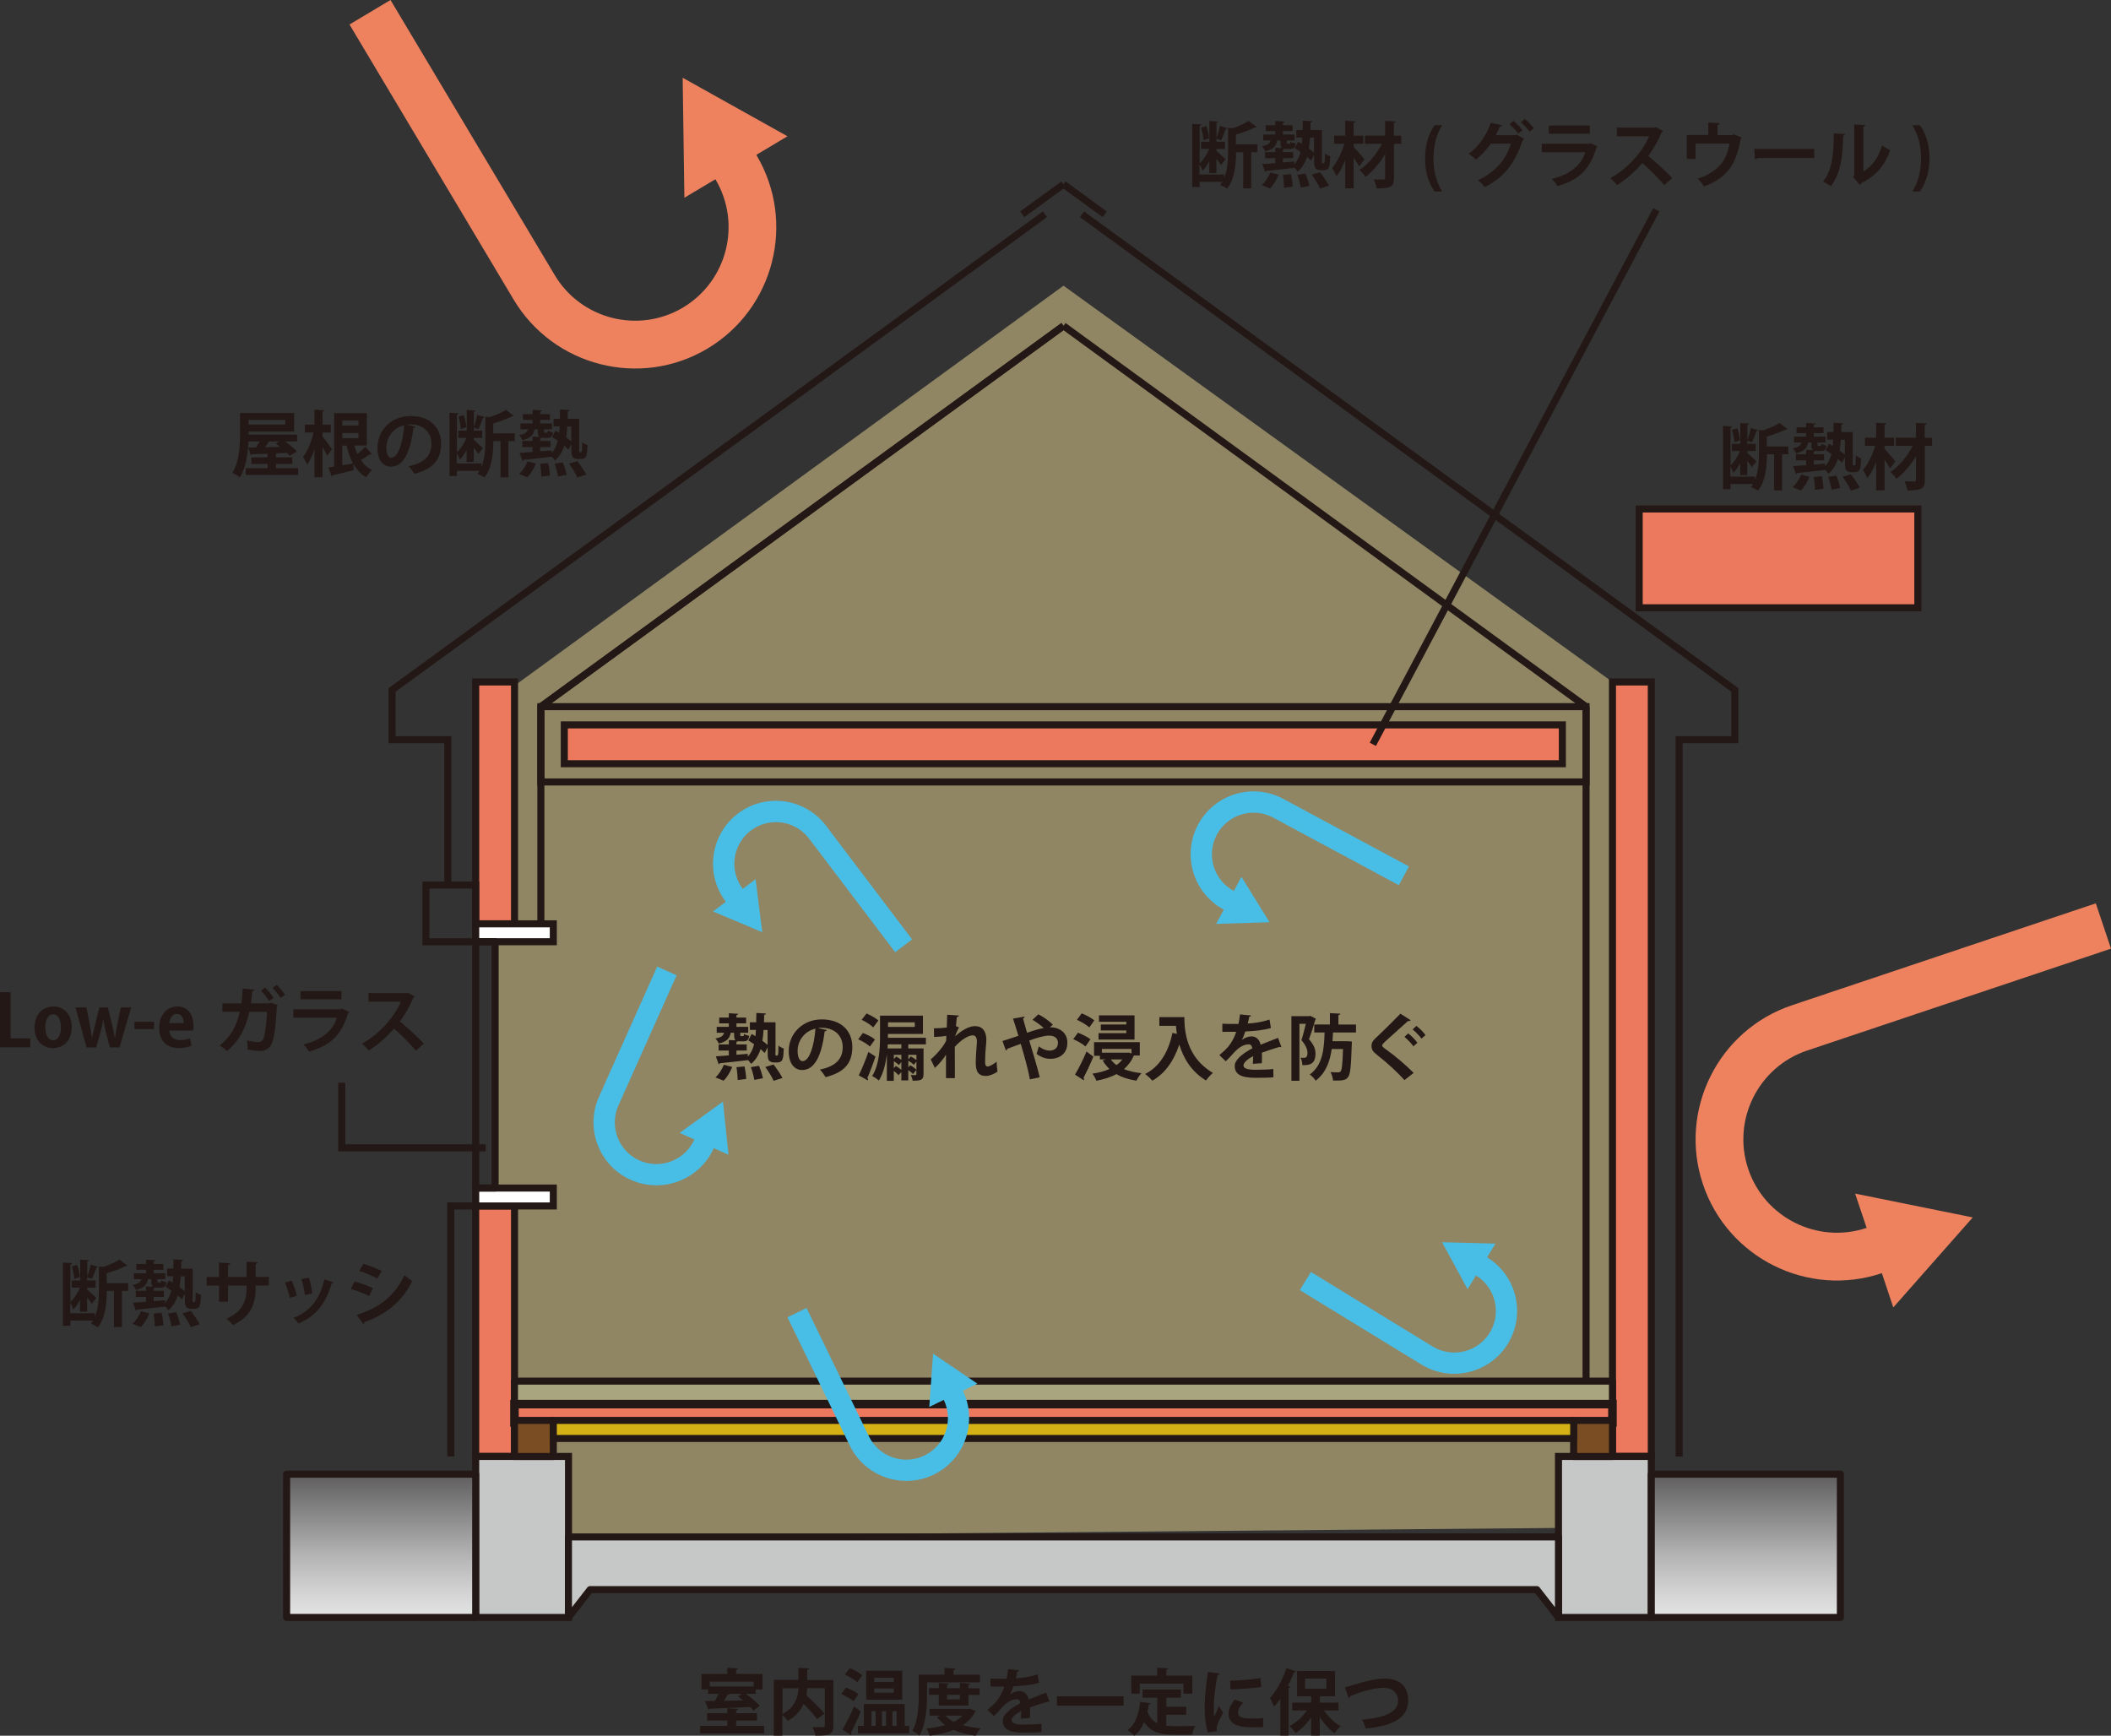 <?xml version="1.0" encoding="UTF-8"?><svg id="_レイヤー_1" xmlns="http://www.w3.org/2000/svg" xmlns:xlink="http://www.w3.org/1999/xlink" viewBox="0 0 320.67 263.68"><rect x="0" y="0" width="320.67" height="263.68" fill="#333333" stroke="none"/><defs><style>.cls-1,.cls-2,.cls-3,.cls-4,.cls-5,.cls-6,.cls-7,.cls-8,.cls-9,.cls-10,.cls-11,.cls-12{stroke:#231815;}.cls-1,.cls-2,.cls-4,.cls-5,.cls-6,.cls-7,.cls-8,.cls-9,.cls-10,.cls-11,.cls-12{stroke-width:1.07px;}.cls-1,.cls-4,.cls-6,.cls-8,.cls-9,.cls-10,.cls-11{stroke-linejoin:round;}.cls-1,.cls-5{fill:none;}.cls-2,.cls-3{fill:#ec785e;}.cls-2,.cls-3,.cls-5,.cls-7,.cls-12{stroke-miterlimit:10;}.cls-3{stroke-width:1.3px;}.cls-13{fill:#48bee6;}.cls-4{fill:#d6b115;}.cls-14{fill:#f8e49c;opacity:.47;}.cls-6{fill:url(#linear-gradient);}.cls-15{fill:#231815;}.cls-7,.cls-9{fill:#c6c7c7;}.cls-8{fill:url(#linear-gradient-2);}.cls-10{fill:#7b4d22;}.cls-11{fill:#a9a57f;}.cls-12{fill:#fff;}.cls-16{fill:#ee825f;}</style><linearGradient id="linear-gradient" x1="57.9" y1="245.71" x2="57.9" y2="223.94" gradientUnits="userSpaceOnUse"><stop offset="0" stop-color="#e3e4e4"/><stop offset=".15" stop-color="#d6d6d6"/><stop offset=".43" stop-color="#b4b4b4"/><stop offset=".8" stop-color="#7d7c7c"/><stop offset="1" stop-color="#5e5c5c"/></linearGradient><linearGradient id="linear-gradient-2" x1="265.2" x2="265.2" xlink:href="#linear-gradient"/></defs><path class="cls-16" d="M285.86,193.4l1.74,5.21,12.07-13.67-17.87-3.62,1.75,5.21c-7.43,2.49-15.5-1.53-17.99-8.95-2.49-7.43,1.53-15.5,8.95-17.99l46.16-15.48-2.31-6.88-46.15,15.48c-11.22,3.76-17.29,15.96-13.53,27.18,3.76,11.22,15.95,17.29,27.18,13.52Z"/><path class="cls-16" d="M114.9,23.52l4.72-2.82-15.92-8.89.26,18.23,4.71-2.81c4.02,6.73,1.81,15.47-4.92,19.49-6.73,4.01-15.47,1.8-19.48-4.92L59.32,0l-6.23,3.72,24.94,41.8c6.07,10.16,19.27,13.5,29.43,7.44,10.17-6.07,13.5-19.27,7.43-29.43Z"/><polygon class="cls-14" points="79.31 233.48 244.94 232.04 244.94 103.6 161.55 43.4 78.15 104.17 78.15 140.34 75.21 140.34 75.21 183.2 76.49 183.2 76.49 211.85 79.31 233.48"/><rect class="cls-2" x="72.26" y="103.6" width="5.9" height="36.74"/><rect class="cls-2" x="72.26" y="183.2" width="5.9" height="38.06"/><rect class="cls-2" x="244.94" y="103.6" width="5.9" height="117.65"/><rect class="cls-5" x="82.16" y="107.35" width="158.77" height="11.44"/><rect class="cls-2" x="85.72" y="110.12" width="151.61" height="5.9"/><rect class="cls-5" x="64.7" y="134.45" width="7.56" height="8.62"/><rect class="cls-12" x="72.26" y="140.34" width="11.79" height="2.72"/><rect class="cls-12" x="72.26" y="180.48" width="11.79" height="2.72"/><polyline class="cls-5" points="59.56 104.81 158.73 32.55 59.56 104.81 59.56 112.37 68.03 112.37 68.03 134.45"/><polyline class="cls-5" points="263.53 104.81 164.36 32.55 263.53 104.81 263.53 112.37 255.07 112.37 255.07 221.25"/><line class="cls-5" x1="82.16" y1="107.35" x2="161.55" y2="49.5"/><polyline class="cls-5" points="161.55 49.5 82.16 107.35 82.16 140.34"/><line class="cls-5" x1="240.93" y1="107.35" x2="161.55" y2="49.5"/><line class="cls-5" x1="240.93" y1="107.35" x2="240.93" y2="211.85"/><rect class="cls-7" x="236.74" y="221.25" width="14.1" height="24.46"/><rect class="cls-7" x="72.26" y="221.25" width="14.1" height="24.46"/><polygon class="cls-9" points="172.64 233.48 163.3 233.48 159.79 233.48 156.09 233.48 86.35 233.48 86.35 245.71 89.64 241.48 156.09 241.48 159.79 241.48 163.3 241.48 172.64 241.48 233.45 241.48 236.74 245.71 236.74 233.48 172.64 233.48"/><polyline class="cls-5" points="72.26 183.2 68.48 183.2 68.48 221.25"/><rect class="cls-6" x="43.54" y="223.94" width="28.72" height="21.77"/><rect class="cls-8" x="250.84" y="223.94" width="28.72" height="21.77"/><rect class="cls-11" x="78.15" y="209.81" width="166.79" height="3.93"/><rect class="cls-3" x="78.15" y="213.3" width="166.79" height="2.78"/><rect class="cls-10" x="78.15" y="215.78" width="5.9" height="5.48"/><rect class="cls-10" x="239.04" y="215.78" width="5.9" height="5.48"/><rect class="cls-4" x="84.05" y="215.78" width="155" height="2.74"/><rect class="cls-1" x="72.26" y="143.06" width="2.95" height="37.42"/><line class="cls-1" x1="161.55" y1="27.99" x2="155.29" y2="32.55"/><line class="cls-1" x1="161.55" y1="27.99" x2="167.81" y2="32.55"/><path class="cls-15" d="M111.82,262.18h4.25v1.15h-9.72v-1.15h4.13v-.81h-3.07v-1.12h3.07v-.75l1.64.1c-.01.11-.09.18-.29.21v.45h3.16v1.12h-3.16v.81ZM107.56,257.31v-.66h-1.01v-2.36h3.92v-.93l1.64.09c-.01.11-.09.17-.29.21v.63h4.01v2.36h-1.05v.66h-1.48c.77.56,1.64,1.27,2.09,1.82l-.94.72c-.12-.16-.29-.35-.49-.54-2.25.12-4.6.21-6.16.26-.02.1-.1.15-.18.16l-.52-1.32c.44,0,.94-.01,1.49-.01.2-.35.4-.73.56-1.09h-1.58ZM114.48,255.46h-6.66v.74h6.66v-.74ZM110.76,257.31l.07.02c-.05.08-.14.11-.29.11-.15.28-.35.61-.57.94l2.91-.07c-.26-.21-.52-.41-.76-.59l.57-.41h-1.92Z"/><path class="cls-15" d="M126.59,255.19v6.96c0,1.34-.54,1.51-2.73,1.51-.05-.37-.24-.96-.43-1.3.38.02.81.02,1.12.02.66,0,.74,0,.74-.25v-5.67h-2.67c-.02.35-.06.72-.13,1.08.95.87,2.15,2,2.74,2.78l-1.1.84c-.43-.61-1.25-1.51-2.06-2.31-.42.95-1.16,1.85-2.4,2.58-.17-.25-.52-.64-.82-.89v3.12h-1.31v-8.47h3.74v-1.83l1.63.09c-.01.11-.09.18-.29.22v1.53h3.95ZM118.87,256.47v3.9c1.96-1.05,2.35-2.59,2.42-3.9h-2.42Z"/><path class="cls-15" d="M128.49,256.36c.65.23,1.48.65,1.91,1l-.75,1.09c-.39-.36-1.21-.83-1.86-1.11l.71-.98ZM127.97,262.74c.51-.85,1.22-2.23,1.77-3.52l1.02.78c-.47,1.15-1.05,2.36-1.5,3.21.05.08.09.15.09.22,0,.05-.02.11-.05.16l-1.33-.86ZM130.22,255.54c-.39-.37-1.22-.86-1.87-1.15l.73-.98c.64.26,1.49.7,1.91,1.07l-.76,1.07ZM137.42,262.18h.69v1.13h-7.79v-1.13h.9v-3.32h6.2v3.32ZM137.05,253.81v4.4h-5.48v-4.4h5.48ZM132.39,259.96v2.22h.62v-2.22h-.62ZM135.77,255.51v-.63h-2.96v.63h2.96ZM135.77,257.14v-.64h-2.96v.64h2.96ZM134.59,259.96h-.62v2.22h.62v-2.22ZM136.19,259.96h-.62v2.22h.62v-2.22Z"/><path class="cls-15" d="M140.82,255.56v1.92c0,1.77-.16,4.48-1.17,6.17-.22-.22-.77-.59-1.07-.72.91-1.56.98-3.84.98-5.45v-3.08h3.92v-1.02l1.66.09c-.01.11-.09.18-.29.22v.72h4.01v1.16h-8.04ZM147.36,259.57l.86.38c-.03.08-.08.11-.13.15-.44.82-1.06,1.47-1.82,1.98.8.23,1.72.38,2.71.47-.27.27-.61.78-.77,1.12-1.26-.15-2.38-.44-3.35-.87-1.07.44-2.31.71-3.63.87-.1-.33-.34-.82-.54-1.1,1.02-.09,2-.25,2.89-.51-.49-.35-.9-.75-1.26-1.22l.61-.22h-1.73v-1.02h5.96l.22-.03ZM147.1,259.1h-4.49v-1.64h-1.48v-1.01h1.48v-.79l1.53.09c-.01.11-.09.17-.28.21v.5h1.96v-.79l1.57.09c0,.11-.09.17-.28.21v.5h1.7v1.01h-1.7v1.64ZM143.59,260.62c.34.36.77.68,1.3.94.52-.26.97-.57,1.33-.94h-2.63ZM145.81,257.46h-1.96v.69h1.96v-.69Z"/><path class="cls-15" d="M159.39,258.53s-.05.02-.09.02c-.05,0-.11-.02-.15-.05-.82.24-1.89.59-2.7.89.02.22.02.47.02.73s0,.54-.02.86l-1.37.1c.03-.4.05-.85.05-1.16-.85.42-1.47.98-1.47,1.39,0,.48.6.67,1.83.67.96,0,2.02-.03,2.7-.12l.02,1.26c-.57.07-1.5.08-2.73.08-2.1,0-3.15-.47-3.15-1.82,0-.87,1.13-1.86,2.67-2.65-.03-.31-.2-.61-.52-.61-.72,0-1.48.37-2.38,1.38-.26.31-.66.73-1.13,1.19l-.97-.94c.46-.39.99-.86,1.33-1.26.48-.56,1.01-1.51,1.22-2.28h-.41c-.24.01-1.42.02-1.69.01v-1.23c.61.03,1.39.03,1.87.03h.58c.1-.46.16-.89.23-1.45l1.67.16c-.02.11-.12.19-.27.21-.05.35-.14.68-.23,1.01.86-.02,2.15-.21,3.31-.6l.22,1.28c-1.04.34-2.55.47-3.89.53-.2.58-.38,1.04-.53,1.27h.01c.39-.31.96-.53,1.49-.53.63,0,1.19.45,1.35,1.27.84-.36,1.86-.73,2.65-1.05l.5,1.37Z"/><path class="cls-15" d="M160.55,257.69h10.13v1.43h-10.13v-1.43Z"/><path class="cls-15" d="M177.16,260.52v1.64c.39.04.82.06,1.25.06.59,0,2.41,0,3.15-.03-.2.32-.4.94-.47,1.33h-2.74c-2.05,0-3.55-.34-4.55-1.92-.36.85-.85,1.57-1.5,2.08-.22-.24-.71-.66-1-.86,1.14-.82,1.7-2.41,1.89-4.29l1.58.23c-.03.1-.12.16-.27.17-.05.38-.12.74-.2,1.1.33.89.85,1.43,1.5,1.74v-3.87h-2.24v-1.24h5.83v1.24h-2.22v1.37h3.02v1.23h-3.02ZM173.13,255.77v1.51h-1.28v-2.74h3.93v-1.2l1.7.1c-.01.11-.1.17-.31.21v.89h3.95v2.74h-1.35v-1.51h-6.64Z"/><path class="cls-15" d="M185.3,254.23c-.02.12-.12.2-.34.21-.41,1.93-.58,3.88-.58,4.79,0,.62,0,1.17.08,1.54.13-.32.56-1.24.7-1.59l.64,1c-.36.76-.74,1.36-.9,1.89-.05.18-.09.36-.09.52,0,.13.02.26.05.38l-1.37.21c-.35-1.05-.5-2.44-.5-3.89s.23-3.51.51-5.3l1.8.25ZM191.84,262.37c-.4.02-.84.03-1.25.03-.7,0-1.36-.03-1.85-.1-1.51-.21-2.12-1.01-2.12-1.94,0-.79.36-1.46.94-2.17l1.31.45c-.49.48-.81.98-.81,1.53,0,.82.98.9,2.28.9.52,0,1.09-.02,1.56-.08l-.04,1.37ZM186.86,255.32c1.24-.03,3.29-.18,4.61-.4l.12,1.35c-1.31.21-3.41.35-4.68.37l-.04-1.32Z"/><path class="cls-15" d="M196.88,253.91c-.04.09-.14.14-.31.13-.27.7-.59,1.41-.94,2.08l.4.11c-.02.1-.1.17-.28.18v7.24h-1.26v-5.6c-.31.45-.62.86-.95,1.22-.12-.33-.44-1-.62-1.32.96-1.01,1.93-2.81,2.5-4.55l1.45.5ZM203.3,259.84h-2.18c.64.96,1.59,1.86,2.52,2.4-.3.25-.72.72-.93,1.05-.81-.58-1.6-1.47-2.24-2.45v2.81h-1.31v-2.74c-.67.97-1.5,1.81-2.37,2.36-.2-.33-.61-.79-.9-1.05.99-.51,1.96-1.41,2.65-2.38h-2.25v-1.19h2.89v-.97h-2.15v-3.83h5.77v3.83h-2.31v.97h2.83v1.19ZM198.25,255v1.54h3.23v-1.54h-3.23Z"/><path class="cls-15" d="M204.3,256.3c.33-.06.66-.15,1.25-.33,1.85-.57,3.53-.98,4.79-.98,1.89,0,3.57.88,3.57,3.3,0,2.77-2.47,3.92-6.45,4.28-.08-.28-.33-.98-.57-1.33,3.51-.29,5.48-1.18,5.48-2.86,0-1.38-1.02-1.98-2.18-1.98-1.08,0-2.64.35-4.31.95-.25.1-.53.22-.79.33,0,.15-.11.26-.22.31l-.58-1.68Z"/><path class="cls-15" d="M117.78,159.88c0,.44,0,.48.12.48.19,0,.21,0,.25-.05.1-.19.1-.9.1-1.47.2.18.53.35.81.44-.07,1.49-.09,2.12-1.01,2.12h-.49c-.25,0-.52-.08-.71-.25-.17-.21-.24-.44-.24-1.24v-.81l-.45.87c-.16-.17-.38-.38-.63-.59-.28.89-.73,1.64-1.43,2.24-.11-.18-.31-.42-.5-.61v.04c-1.57.2-3.2.36-4.26.47-.02.09-.1.15-.17.16l-.43-1.21c.54-.03,1.22-.09,1.97-.14v-.74h-1.55v-.93h1.55v-.67l1.03.05c-.23-.18-.23-.51-.23-1.15h-.51c-.13.74-.47,1.33-1.82,1.64-.09-.24-.33-.6-.52-.77.89-.16,1.21-.41,1.33-.87h-1.12v-.9h1.84v-.53h-1.46v-.88h1.46v-.66l1.43.09c-.01.1-.1.15-.27.18v.39h1.47v.88h-1.47v.53h1.78v.9h-1.21c0,.46,0,.51.14.51h.26c.12,0,.15-.04.18-.34.16.13.53.25.78.3-.09.64-.34.83-.83.83h-.55c-.12,0-.23-.01-.33-.02-.04.04-.12.07-.22.09v.4h1.56v.93h-1.56v.64l1.72-.14v.42c.48-.51.77-1.14.96-1.88-.31-.22-.61-.41-.88-.59l.52-.97c.17.1.37.22.57.34.03-.3.05-.62.07-.96h-.92v-1.15h.96c0-.45.02-.92.02-1.42l1.45.08c-.01.12-.1.18-.27.21,0,.39,0,.76-.02,1.13h1.75v4.57ZM111.23,162.08c-.29.75-.78,1.57-1.31,2.09-.38-.16-.79-.32-1.24-.5.49-.43.99-1.19,1.28-1.92l1.26.33ZM112.05,164.07c0-.49-.07-1.32-.18-1.95l1.22-.12c.14.62.25,1.43.26,1.91l-1.31.16ZM114.58,164.06c-.07-.5-.28-1.33-.52-1.95l1.23-.2c.26.6.51,1.39.6,1.89l-1.31.25ZM116.61,156.46h-.62c-.04.59-.09,1.13-.18,1.65.31.22.59.44.79.63v-2.29ZM117.51,164.18c-.23-.54-.78-1.45-1.26-2.09l1.26-.38c.47.62,1.07,1.47,1.35,2.05l-1.35.43Z"/><path class="cls-15" d="M125.6,156.48c-.04.1-.17.19-.33.19-.45,3.72-1.54,5.88-3.41,5.88-1.19,0-2.05-1-2.05-2.85,0-2.79,2.22-4.84,5-4.84,3.08,0,4.66,1.83,4.66,4.19,0,2.56-1.32,3.89-4.06,4.58-.21-.33-.51-.79-.87-1.15,2.48-.49,3.47-1.68,3.47-3.41s-1.22-2.94-3.22-2.94c-.2,0-.37.02-.56.04l1.36.31ZM123.87,156.26c-1.66.39-2.71,1.82-2.71,3.38,0,.92.27,1.56.75,1.56,1.07,0,1.77-2.39,1.96-4.93Z"/><path class="cls-15" d="M131.08,156.92c.63.23,1.43.65,1.83,1l-.77,1.06c-.36-.35-1.15-.83-1.78-1.1l.72-.96ZM130.45,163.37c.42-.87,1.02-2.28,1.46-3.57l1.08.7c-.39,1.18-.85,2.39-1.23,3.25.08.08.1.16.1.24,0,.05,0,.1-.03.14l-1.37-.76ZM131.62,153.95c.61.27,1.42.71,1.81,1.07l-.78,1.05c-.36-.36-1.13-.86-1.76-1.15l.74-.96ZM140.66,158.65h-2.69v.62h2.32v3.92c0,.91-.48.98-1.66.98-.03-.26-.15-.62-.28-.86.31.01.62.01.71.01.11-.01.14-.03.14-.14v-.64l-.52.63c-.14-.18-.42-.41-.71-.61v1.56h-1.05v-1.27l-.43.48c-.15-.18-.44-.45-.72-.65v1.51h-1.05v-3.96h-.01c-.18,1.39-.52,2.83-1.21,3.92-.22-.22-.74-.56-1.02-.69,1.11-1.74,1.2-4.27,1.2-6.05v-3.12h6.52v2.78h-5.32v.58h5.77v1.02ZM136.92,159.27v-.62h-2.06l-.03.62h2.09ZM138.96,155.31h-4.06v.69h4.06v-.69ZM135.78,160.9l.35-.41c.26.14.58.34.79.52v-.77h-1.14v.66ZM135.78,162.27l.31-.34c.28.16.61.39.83.6v-1.2l-.38.48c-.15-.18-.47-.41-.76-.61v1.07ZM139.21,160.24h-1.23v.7l.37-.46c.29.15.64.37.86.56v-.79ZM137.97,162.16l.31-.34c.33.2.73.48.93.69v-1.26l-.39.52c-.19-.2-.52-.45-.84-.64v1.03Z"/><path class="cls-15" d="M141.87,156.21c.77,0,1.58-.07,1.95-.12,0-.17.06-1.89.06-1.94l1.78.12c-.02.11-.11.2-.31.23-.05.46-.11.98-.14,1.38l.47.2c-.22.36-.46.94-.61,1.37,1.14-1.06,2.24-1.57,3.03-1.57,1.1,0,1.73.75,1.73,2.09,0,.13-.01.26-.02.39-.14,1.62-.17,2.03-.17,2.82,0,.56.05.83.4.83.28,0,.94-.37,1.35-.73,0,.36.09,1.24.13,1.52-.56.37-1.21.65-1.73.65-1.18,0-1.57-.65-1.57-2.04,0-.14.01-1.07.16-2.82.01-.12.02-.24.02-.34,0-.66-.24-.97-.64-.97-.64,0-1.71.63-2.72,1.74,0,2.12,0,4.19.01,4.76h-1.35v-3.57c-.33.58-1.01,1.41-1.69,2.02l-.63-1.3c.76-.62,1.9-1.87,2.35-2.84.01-.24.01-.48.02-.74-.46.09-1.18.16-1.86.18l-.02-1.34Z"/><path class="cls-15" d="M159.47,156.07c.08-.01.15-.01.22-.01.88,0,2.45.56,2.45,2.35,0,1.57-1.11,2.44-2.61,2.44-.57,0-1.33-.18-2.07-.76.11-.28.24-.78.34-1.14.59.47,1.2.65,1.65.65.74,0,1.26-.43,1.26-1.19,0-.46-.27-1.09-1.37-1.09-.77,0-1.85.34-2.99.75.58,1.94,1.24,4.11,1.59,5.58l-1.49.32c-.26-1.47-.89-3.7-1.39-5.4-.64.25-1.48.53-2.05.76-.01.1-.09.2-.21.25l-.52-1.44c.62-.2,1.61-.51,2.42-.79-.29-.97-.57-1.86-.82-2.61l1.76-.31c0,.14-.07.2-.24.28.15.54.36,1.33.61,2.18.98-.34,1.83-.6,2.54-.72-.51-.47-1.22-.98-1.71-1.25l.88-.83c.75.34,1.76,1.09,2.21,1.57l-.47.41Z"/><path class="cls-15" d="M163.73,156.88c.65.23,1.48.65,1.91,1l-.75,1.09c-.39-.36-1.21-.83-1.86-1.11l.71-.98ZM163.29,163.26c.51-.85,1.22-2.23,1.76-3.52l1.04.78c-.48,1.15-1.05,2.36-1.5,3.21.05.08.08.15.08.22s-.01.12-.04.16l-1.33-.86ZM165.46,156.07c-.39-.37-1.22-.86-1.87-1.15l.73-.98c.64.26,1.49.7,1.91,1.07l-.76,1.07ZM172.24,160.35l-.02.02c-.35.83-.86,1.49-1.49,2.04.75.31,1.66.51,2.67.62-.27.27-.61.79-.77,1.14-1.2-.19-2.2-.51-3.04-1-.89.48-1.92.79-3.04,1.01-.12-.31-.38-.8-.61-1.08.94-.13,1.83-.36,2.59-.71-.4-.37-.74-.81-1.04-1.3l.54-.16h-.95v-.54h-.89v-2.07h6.95v2.02h-.9ZM172.34,154.24v3.68h-5.47v-.97h4.22v-.41h-3.87v-.91h3.87v-.41h-4.15v-.97h5.39ZM171.88,159.34h-4.5v.58h3.91l.21-.03.38.16v-.71ZM168.74,160.94c.23.33.52.61.86.86.35-.25.65-.53.89-.86h-1.75Z"/><path class="cls-15" d="M176.1,154.51h3.81c0,2.08.29,6.1,4.34,8.48-.29.23-.83.81-1.05,1.15-2.29-1.38-3.46-3.48-4.06-5.47-.81,2.45-2.12,4.36-4.09,5.5-.23-.28-.76-.78-1.1-1.02,2.22-1.12,3.55-3.35,4.15-6.24l.68.15c-.07-.43-.12-.84-.15-1.22h-2.52v-1.33Z"/><path class="cls-15" d="M194.62,159.06s-.05.02-.09.02c-.05,0-.11-.02-.15-.05-.82.24-1.89.59-2.7.89.02.22.02.47.02.73s0,.54-.02.86l-1.37.1c.03-.4.05-.85.05-1.16-.85.42-1.47.98-1.47,1.39,0,.48.6.67,1.83.67.96,0,2.02-.03,2.7-.12l.02,1.26c-.57.07-1.5.08-2.73.08-2.1,0-3.15-.47-3.15-1.82,0-.87,1.13-1.86,2.67-2.65-.03-.31-.2-.61-.52-.61-.72,0-1.48.37-2.38,1.38-.26.31-.66.73-1.13,1.19l-.97-.94c.46-.39.99-.86,1.33-1.26.48-.56,1.01-1.51,1.22-2.28h-.41c-.24.01-1.42.02-1.69.01v-1.23c.61.03,1.39.03,1.87.03h.58c.1-.46.16-.89.23-1.45l1.67.16c-.02.11-.12.18-.27.21-.05.35-.14.68-.23,1.01.86-.02,2.15-.21,3.31-.6l.22,1.28c-1.05.34-2.55.47-3.89.53-.2.58-.38,1.05-.53,1.28h.01c.39-.31.96-.53,1.49-.53.63,0,1.19.45,1.35,1.27.84-.36,1.86-.73,2.65-1.05l.5,1.37Z"/><path class="cls-15" d="M199.05,154.32l.85.45c-.02.05-.05.12-.1.16-.25.89-.63,2.07-.96,2.94.74.84.99,1.5.99,2.18,0,1.76-1.09,1.76-1.99,1.76-.01-.34-.13-.84-.28-1.13.21.02.39.02.53.02.49,0,.52-.47.52-.78,0-.51-.26-1.16-.92-1.91.24-.71.49-1.71.67-2.48h-.97v8.65h-1.22v-9.81h2.67l.21-.04ZM205.98,156.85h-3.49c-.02.44-.05.87-.08,1.32h2.23s.72.05.72.05c0,.11-.01.27-.02.4-.1,3.31-.22,4.58-.56,5-.25.34-.52.53-1.69.53-.18,0-.39,0-.6,0-.02-.38-.17-.94-.39-1.29.5.04.96.04,1.21.04.15,0,.24-.04.34-.15.18-.22.29-1.12.36-3.39h-1.72c-.26,1.84-.86,3.6-2.43,4.81-.2-.32-.57-.71-.9-.94,1.99-1.45,2.17-3.92,2.25-6.38h-1.57v-1.22h2.38v-1.73l1.58.09c-.01.11-.1.18-.29.21v1.44h2.67v1.22Z"/><path class="cls-15" d="M213.33,164.08c-.94-1.09-2.57-2.6-4.19-3.86-.65-.51-.8-.82-.8-1.35,0-.36.12-.69.51-1.06,1.09-1.01,3.04-2.94,3.88-3.82l1.56,1c-.1.1-.23.15-.42.12-1,.92-2.54,2.26-3.43,3.09-.24.24-.49.46-.49.61,0,.18.27.39.66.66,1.33.95,2.84,2.23,4.13,3.52l-1.39,1.08ZM213.92,156.99c.48.36,1.08.97,1.39,1.42l-.61.54c-.26-.41-.95-1.11-1.36-1.44l.58-.52ZM215.15,155.84c.5.38,1.09.95,1.39,1.41l-.61.53c-.27-.38-.92-1.07-1.35-1.4l.57-.53Z"/><path class="cls-15" d="M191.01,21.93v1.19h-.95v5.5h-1.21v-5.5h-1.09c0,1.46-.1,3.96-1.35,5.52-.24-.16-.75-.42-1.07-.54.12-.15.23-.3.33-.47h-3.44v.79h-1.13v-9.6l1.39.08c0,.1-.08.18-.26.2v5.71c.56-.51,1.11-1.37,1.45-2.18h-1.24v-1.1h1.28v-3.15l1.33.08c-.01.1-.08.15-.25.18v2.31c.2-.52.41-1.28.51-1.82l1.13.34c-.03.08-.12.12-.26.12-.16.5-.45,1.24-.69,1.72-.21-.09-.48-.18-.7-.26v.48h1.28v1.1h-1.28v.3c.29.25,1.18,1.05,1.38,1.26l-.7.88c-.14-.24-.41-.61-.69-.96v2.18h-1.08v-1.81c-.31.58-.65,1.1-1.04,1.45-.09-.29-.29-.71-.46-1v1.58h3.74v.54c.52-1.23.61-2.72.61-3.84v-3.78c.26.02.49.03.71.04.92-.31,1.84-.72,2.42-1.1l1.2.92c-.04.07-.17.07-.29.07-.72.39-1.82.77-2.85,1.08v1.5h3.24ZM183.25,19.16c.22.58.39,1.35.41,1.86l-.84.28c-.02-.51-.18-1.3-.37-1.89l.79-.25Z"/><path class="cls-15" d="M200.79,24.33c0,.44,0,.48.12.48.19,0,.21,0,.25-.05.1-.19.1-.9.1-1.47.2.18.53.35.81.44-.07,1.49-.09,2.12-1.01,2.12h-.49c-.25,0-.52-.08-.71-.25-.18-.21-.24-.44-.24-1.24v-.81l-.45.87c-.16-.17-.38-.38-.63-.59-.28.89-.73,1.64-1.43,2.24-.11-.18-.31-.42-.5-.61v.04c-1.57.2-3.2.36-4.26.47-.02.09-.1.15-.17.16l-.43-1.21c.54-.03,1.22-.09,1.97-.14v-.74h-1.55v-.93h1.55v-.67l1.03.05c-.23-.18-.23-.51-.23-1.15h-.51c-.13.74-.47,1.33-1.82,1.64-.09-.24-.33-.6-.52-.77.89-.16,1.21-.41,1.33-.87h-1.12v-.9h1.84v-.53h-1.46v-.88h1.46v-.66l1.43.09c-.01.1-.1.15-.27.18v.39h1.47v.88h-1.47v.53h1.78v.9h-1.21c0,.46,0,.51.14.51h.26c.12,0,.15-.04.17-.34.16.13.53.25.79.3-.09.64-.34.83-.83.83h-.55c-.12,0-.23-.01-.33-.02-.04.04-.12.07-.22.09v.4h1.56v.93h-1.56v.64l1.72-.14v.42c.48-.51.77-1.14.96-1.88-.31-.22-.61-.41-.88-.59l.52-.97c.17.1.37.22.57.34.03-.3.05-.62.06-.96h-.92v-1.15h.96c0-.45.02-.92.02-1.42l1.45.08c-.01.12-.1.18-.27.21,0,.39,0,.76-.02,1.13h1.75v4.57ZM194.23,26.53c-.29.75-.78,1.57-1.31,2.09-.38-.16-.79-.32-1.24-.5.49-.43.99-1.19,1.28-1.92l1.26.33ZM195.05,28.52c0-.49-.07-1.32-.18-1.95l1.22-.12c.14.62.25,1.43.26,1.91l-1.31.16ZM197.59,28.51c-.07-.5-.28-1.33-.52-1.95l1.23-.2c.26.6.51,1.39.6,1.89l-1.31.25ZM199.61,20.91h-.62c-.04.59-.09,1.13-.18,1.65.31.22.59.44.79.63v-2.29ZM200.52,28.63c-.23-.54-.78-1.45-1.26-2.09l1.26-.38c.47.62,1.07,1.47,1.35,2.05l-1.35.43Z"/><path class="cls-15" d="M205.64,22.34c.36.36,1.39,1.57,1.63,1.86l-.81,1.1c-.18-.36-.51-.87-.83-1.35v4.66h-1.28v-4.31c-.38.97-.84,1.86-1.34,2.47-.13-.39-.45-.92-.65-1.26.77-.88,1.47-2.35,1.85-3.67h-1.55v-1.23h1.69v-2.27l1.56.09c-.01.11-.09.17-.28.21v1.97h1.46v1.23h-1.46v.5ZM212.86,20.61v1.24h-1.11v5.17c0,1.21-.29,1.61-2.64,1.61-.05-.39-.25-1-.44-1.38.63.02,1.27.02,1.48.02.18-.01.26-.07.26-.26v-3.59c-.82,1.35-1.89,2.63-2.97,3.44-.22-.33-.6-.78-.93-1.05,1.32-.83,2.61-2.41,3.4-3.96h-2.58v-1.24h3.08v-2.24l1.63.08c-.02.11-.09.18-.31.21v1.96h1.11Z"/><path class="cls-15" d="M217.93,29.09c-.7-.97-1.47-2.61-1.46-5.03,0-2.42.76-4.07,1.46-5.04h1.15c-.74,1.15-1.33,2.8-1.33,5.05s.59,3.84,1.33,5.02h-1.15Z"/><path class="cls-15" d="M231.54,21.1c-.04.09-.15.16-.24.21-1.28,3.75-2.97,5.71-5.77,7.12-.22-.32-.62-.77-1.01-1.06,2.57-1.22,4.14-2.93,5.01-5.55h-3.08c-.55.83-1.34,1.71-2.24,2.42-.26-.27-.75-.65-1.11-.88,1.43-.98,2.72-2.82,3.36-4.72l1.73.4c-.04.12-.18.19-.35.2-.18.39-.44.94-.63,1.3h2.99l.21-.09,1.13.65ZM229.88,18.36c.48.37,1.07.99,1.38,1.41l-.62.54c-.28-.41-.92-1.09-1.34-1.43l.58-.52ZM231.62,18.07c.48.38,1.06.98,1.37,1.41l-.63.52c-.25-.37-.87-1.03-1.32-1.41l.58-.52Z"/><path class="cls-15" d="M242.71,22.26c-.03.06-.11.13-.21.16-.98,3.32-2.64,4.92-5.93,5.85-.15-.32-.56-.81-.83-1.09,2.73-.65,4.54-2.15,5.06-4.06h-6.6v-1.28h7.19l.15-.11,1.16.53ZM241.5,20.32h-6.23v-1.25h6.23v1.25Z"/><path class="cls-15" d="M252.62,19.91c-.03.09-.11.15-.2.18-.61,1.41-1.18,2.42-2.04,3.61,1.07.87,2.67,2.32,3.64,3.35l-1.21,1.07c-.85-1.01-2.41-2.57-3.32-3.34-1.02,1.15-2.44,2.48-3.86,3.33-.22-.29-.7-.79-1.01-1.05,2.71-1.47,4.92-4.08,5.9-6.36h-4.91v-1.31h5.7l.23-.08,1.08.59Z"/><path class="cls-15" d="M259.5,18.61l1.75.1c-.01.12-.13.25-.35.27v1.54h2.24l.25-.11,1.2.49c-.03.05-.1.13-.18.17-.64,3.93-2.15,6.03-5.57,7.24-.18-.32-.63-.85-.92-1.17,3.03-1.01,4.42-2.78,4.79-5.33h-5.14v2.33h-1.34v-3.63h3.27v-1.91Z"/><path class="cls-15" d="M266.5,22.63h9.09v1.37h-8.64c-.07.11-.22.18-.37.21l-.09-1.58Z"/><path class="cls-15" d="M280.26,20.37c-.01.12-.11.22-.28.24-.05,3.12-.35,5.65-1.84,7.67-.31-.21-.84-.51-1.22-.71,1.45-1.69,1.64-4.52,1.64-7.31l1.7.11ZM283.06,26.03c1.46-.81,2.35-2.28,2.84-3.96.28.24.9.59,1.23.75-.79,2.25-2.06,3.84-4.37,4.99-.05.11-.16.22-.25.27l-1.02-1.2.17-.23v-7.74l1.7.09c-.02.12-.1.23-.31.26v6.77Z"/><path class="cls-15" d="M291.64,19.02c.7.95,1.47,2.59,1.46,5.03-.01,2.43-.76,4.05-1.46,5.04h-1.15c.74-1.15,1.33-2.82,1.33-5.05s-.59-3.86-1.33-5.02h1.15Z"/><path class="cls-15" d="M271.65,67.82v1.19h-.95v5.5h-1.21v-5.5h-1.09c0,1.46-.1,3.96-1.35,5.52-.24-.16-.75-.42-1.07-.54.12-.15.23-.3.33-.47h-3.44v.79h-1.13v-9.6l1.39.08c0,.1-.08.18-.26.2v5.71c.56-.51,1.11-1.37,1.45-2.18h-1.24v-1.1h1.28v-3.15l1.33.08c-.01.1-.08.15-.25.18v2.31c.2-.52.41-1.28.51-1.82l1.13.34c-.03.08-.12.12-.26.12-.16.5-.45,1.24-.69,1.72-.21-.09-.48-.18-.7-.26v.48h1.28v1.1h-1.28v.3c.29.25,1.18,1.05,1.38,1.26l-.7.88c-.14-.24-.41-.61-.69-.96v2.18h-1.08v-1.81c-.31.58-.65,1.1-1.04,1.45-.09-.29-.29-.71-.46-1v1.58h3.74v.54c.52-1.23.61-2.72.61-3.84v-3.78c.26.02.49.03.71.04.92-.31,1.84-.72,2.42-1.1l1.2.92c-.04.07-.17.07-.29.07-.72.39-1.82.77-2.85,1.08v1.5h3.24ZM263.89,65.05c.22.58.39,1.35.41,1.86l-.84.28c-.02-.51-.18-1.3-.37-1.89l.79-.25Z"/><path class="cls-15" d="M281.43,70.22c0,.44,0,.48.12.48.19,0,.21,0,.25-.05.1-.19.1-.9.1-1.47.2.18.53.35.81.44-.07,1.49-.09,2.12-1.01,2.12h-.49c-.25,0-.52-.08-.71-.25-.18-.21-.24-.44-.24-1.24v-.81l-.45.87c-.16-.17-.38-.38-.63-.59-.28.89-.73,1.64-1.43,2.24-.11-.18-.31-.42-.5-.61v.04c-1.57.2-3.2.36-4.26.47-.02.09-.1.15-.17.16l-.43-1.21c.54-.03,1.22-.09,1.97-.14v-.74h-1.55v-.93h1.55v-.67l1.03.05c-.23-.18-.23-.51-.23-1.15h-.51c-.13.74-.47,1.33-1.82,1.64-.09-.24-.33-.6-.52-.77.89-.16,1.21-.41,1.33-.87h-1.12v-.9h1.84v-.53h-1.46v-.88h1.46v-.66l1.43.09c-.01.1-.1.15-.27.18v.39h1.47v.88h-1.47v.53h1.78v.9h-1.21c0,.46,0,.51.14.51h.26c.12,0,.15-.04.17-.34.16.13.53.25.79.3-.09.64-.34.83-.83.83h-.55c-.12,0-.23-.01-.33-.02-.04.04-.12.07-.22.09v.4h1.56v.93h-1.56v.64l1.72-.14v.42c.48-.51.77-1.14.96-1.88-.31-.22-.61-.41-.88-.59l.52-.97c.17.1.37.22.57.34.03-.3.05-.62.06-.96h-.92v-1.15h.96c0-.45.02-.92.02-1.42l1.45.08c-.01.12-.1.18-.27.21,0,.39,0,.76-.02,1.13h1.75v4.57ZM274.87,72.42c-.29.75-.78,1.57-1.31,2.09-.38-.16-.79-.32-1.24-.5.49-.43.99-1.19,1.28-1.92l1.26.33ZM275.69,74.41c0-.49-.07-1.32-.18-1.95l1.22-.12c.14.62.25,1.43.26,1.91l-1.31.16ZM278.23,74.4c-.07-.5-.28-1.33-.52-1.95l1.23-.2c.26.6.51,1.39.6,1.89l-1.31.25ZM280.25,66.8h-.62c-.04.59-.09,1.13-.18,1.65.31.22.59.44.79.63v-2.29ZM281.16,74.52c-.23-.54-.78-1.45-1.26-2.09l1.26-.38c.47.62,1.07,1.47,1.35,2.05l-1.35.43Z"/><path class="cls-15" d="M286.28,68.22c.36.36,1.39,1.57,1.63,1.86l-.81,1.1c-.18-.36-.51-.87-.83-1.35v4.66h-1.28v-4.31c-.38.97-.84,1.86-1.34,2.47-.13-.39-.45-.92-.65-1.26.77-.88,1.47-2.35,1.85-3.67h-1.55v-1.23h1.69v-2.27l1.56.09c-.01.11-.09.17-.28.21v1.97h1.46v1.23h-1.46v.5ZM293.5,66.49v1.24h-1.11v5.17c0,1.21-.29,1.61-2.64,1.61-.05-.39-.25-1-.44-1.38.63.02,1.27.02,1.48.02.18-.01.26-.07.26-.26v-3.59c-.82,1.35-1.89,2.63-2.97,3.44-.22-.33-.6-.78-.93-1.05,1.32-.83,2.61-2.41,3.4-3.96h-2.58v-1.24h3.08v-2.24l1.63.08c-.02.11-.09.18-.31.21v1.96h1.11Z"/><path class="cls-15" d="M41.89,71.12h3.39v1.03h-7.95v-1.03h3.3v-.64h-2.44v-1.01h2.44v-.54c-.89.03-1.71.07-2.35.08-.03.1-.11.15-.18.16l-.4-1.19h1.18c.19-.28.38-.6.56-.92h-1.69c-.08,1.79-.37,3.97-1.31,5.45-.25-.22-.84-.56-1.16-.68,1.09-1.69,1.18-4.17,1.18-5.91v-3.18h8.22v2.81h-6.9v.48h7.35v1.03h-1.81c.65.48,1.38,1.07,1.78,1.53l-1.09.67c-.11-.13-.25-.29-.41-.46l-1.55.07s-.08.02-.13.03v.57h2.48v1.01h-2.48v.64ZM43.34,63.79h-5.59v.7h5.59v-.7ZM42.44,67.06h-1.58c-.16.27-.38.59-.6.88.73-.01,1.5-.03,2.29-.05-.23-.18-.46-.36-.66-.51l.55-.33Z"/><path class="cls-15" d="M48.99,66.3c.33.38,1.24,1.64,1.44,1.95l-.73,1c-.15-.36-.44-.88-.71-1.37v4.62h-1.23v-4.21c-.32.91-.7,1.74-1.11,2.32-.12-.37-.41-.89-.62-1.21.68-.87,1.3-2.37,1.61-3.69h-1.33v-1.21h1.45v-2.27l1.51.09c-.01.11-.1.16-.28.21v1.97h1.26v1.21h-1.26v.6ZM53.83,67.68c.13.45.27.88.46,1.28.44-.36.9-.77,1.21-1.1l.99,1.13s-.12.05-.21.05c-.04,0-.1-.01-.14-.02-.32.25-.84.6-1.32.88.44.64.99,1.17,1.69,1.49-.29.25-.69.76-.87,1.11-.86-.48-1.5-1.19-1.99-2.08l.09,1.01c-1.18.29-2.37.59-3.18.76-.02.11-.09.17-.18.2l-.49-1.38.87-.14v-8.11h4.96v4.91h-1.87ZM54.45,63.89h-2.46v.76h2.46v-.76ZM51.99,66.56h2.46v-.78h-2.46v.78ZM51.99,70.68l1.63-.28c-.43-.77-.73-1.7-.97-2.71h-.66v2.99Z"/><path class="cls-15" d="M63.13,64.82c-.04.1-.17.19-.33.19-.45,3.72-1.54,5.88-3.41,5.88-1.19,0-2.05-1-2.05-2.85,0-2.79,2.22-4.84,5-4.84,3.08,0,4.66,1.83,4.66,4.19,0,2.56-1.32,3.89-4.06,4.58-.21-.33-.51-.79-.87-1.15,2.48-.49,3.47-1.68,3.47-3.41s-1.22-2.94-3.22-2.94c-.2,0-.37.02-.56.04l1.36.31ZM61.4,64.6c-1.66.39-2.71,1.82-2.71,3.38,0,.92.27,1.56.75,1.56,1.07,0,1.77-2.39,1.96-4.93Z"/><path class="cls-15" d="M78.19,65.82v1.19h-.95v5.5h-1.21v-5.5h-1.09c0,1.46-.1,3.96-1.35,5.52-.24-.16-.75-.42-1.07-.54.12-.15.23-.3.33-.47h-3.44v.79h-1.13v-9.6l1.39.08c0,.1-.08.18-.26.2v5.71c.56-.51,1.11-1.37,1.45-2.18h-1.24v-1.1h1.28v-3.15l1.33.08c-.01.1-.08.15-.25.18v2.31c.2-.52.41-1.28.51-1.82l1.13.34c-.03.08-.12.12-.26.12-.16.5-.45,1.24-.69,1.72-.21-.09-.48-.18-.7-.26v.48h1.28v1.1h-1.28v.3c.29.25,1.18,1.05,1.38,1.26l-.7.88c-.14-.24-.41-.61-.69-.96v2.18h-1.08v-1.81c-.31.58-.65,1.1-1.04,1.45-.09-.29-.29-.71-.46-1v1.58h3.74v.54c.52-1.23.61-2.72.61-3.84v-3.78c.26.02.49.03.71.04.92-.31,1.84-.72,2.42-1.1l1.2.92c-.04.07-.17.07-.29.07-.72.39-1.82.77-2.85,1.08v1.5h3.24ZM70.43,63.04c.22.58.39,1.35.41,1.86l-.84.28c-.02-.51-.18-1.3-.37-1.89l.79-.25Z"/><path class="cls-15" d="M87.97,68.21c0,.44,0,.48.12.48.19,0,.21,0,.25-.05.1-.19.1-.9.1-1.47.2.18.53.35.81.44-.07,1.49-.09,2.12-1.01,2.12h-.49c-.25,0-.52-.08-.71-.25-.18-.21-.24-.44-.24-1.24v-.81l-.45.87c-.16-.17-.38-.38-.63-.59-.28.89-.73,1.64-1.43,2.24-.11-.18-.31-.42-.5-.61v.04c-1.57.2-3.2.36-4.26.47-.02.09-.1.15-.17.16l-.43-1.21c.54-.03,1.22-.09,1.97-.14v-.74h-1.55v-.93h1.55v-.67l1.03.05c-.23-.18-.23-.51-.23-1.15h-.51c-.13.74-.47,1.33-1.82,1.64-.09-.24-.33-.6-.52-.77.89-.16,1.21-.41,1.33-.87h-1.12v-.9h1.84v-.53h-1.46v-.88h1.46v-.66l1.43.09c-.01.1-.1.15-.27.18v.39h1.47v.88h-1.47v.53h1.78v.9h-1.21c0,.46,0,.51.14.51h.26c.12,0,.15-.04.17-.34.16.13.53.25.79.3-.09.64-.34.83-.83.83h-.55c-.12,0-.23-.01-.33-.02-.04.04-.12.07-.22.09v.4h1.56v.93h-1.56v.64l1.72-.14v.42c.48-.51.77-1.14.96-1.88-.31-.22-.61-.41-.88-.59l.52-.97c.17.1.37.22.57.34.03-.3.05-.62.06-.96h-.92v-1.15h.96c0-.45.02-.92.02-1.42l1.45.08c-.01.12-.1.18-.27.21,0,.39,0,.76-.02,1.13h1.75v4.57ZM81.41,70.41c-.29.75-.78,1.57-1.31,2.09-.38-.16-.79-.32-1.24-.5.49-.43.99-1.19,1.28-1.92l1.26.33ZM82.23,72.41c0-.49-.07-1.32-.18-1.95l1.22-.12c.14.62.25,1.43.26,1.91l-1.31.16ZM84.77,72.39c-.07-.5-.28-1.33-.52-1.95l1.23-.2c.26.6.51,1.39.6,1.89l-1.31.25ZM86.79,64.79h-.62c-.04.59-.09,1.13-.18,1.65.31.22.59.44.79.63v-2.29ZM87.7,72.52c-.23-.54-.78-1.45-1.26-2.09l1.26-.38c.47.62,1.07,1.47,1.35,2.05l-1.35.43Z"/><path class="cls-15" d="M4.61,159.1H0v-8.37h1.61v7.01h2.99v1.36Z"/><path class="cls-15" d="M10.89,156.02c0,2.31-1.48,3.2-2.83,3.2-1.63,0-2.81-1.15-2.81-3.13s1.23-3.19,2.88-3.19,2.77,1.28,2.77,3.12ZM8.09,154.09c-.89,0-1.21,1.05-1.21,1.97,0,1.08.41,1.97,1.2,1.97s1.18-.9,1.18-1.98c0-.95-.34-1.96-1.17-1.96Z"/><path class="cls-15" d="M19.92,153.04l-1.77,6.07h-1.46l-.61-2.32c-.15-.6-.27-1.18-.39-1.91h-.02c-.11.73-.24,1.33-.4,1.91l-.66,2.32h-1.46l-1.69-6.07h1.67l.51,2.66c.12.64.24,1.3.33,1.94h.03c.11-.64.28-1.32.43-1.92l.67-2.68h1.28l.64,2.6c.17.7.31,1.34.42,1.99h.03c.08-.64.2-1.3.34-1.99l.54-2.6h1.58Z"/><path class="cls-15" d="M20.43,155.22h2.98v1.11h-2.98v-1.11Z"/><path class="cls-15" d="M29.08,158.86c-.5.22-1.21.35-1.96.35-1.87,0-2.94-1.18-2.94-3.06,0-1.74,1-3.25,2.78-3.25,1.47,0,2.43,1.05,2.43,3.01,0,.24,0,.47-.04.64h-3.63c.04,1.03.78,1.45,1.66,1.45.6,0,1.07-.11,1.48-.25l.23,1.11ZM27.9,155.43c.01-.63-.24-1.41-1.03-1.41s-1.1.81-1.14,1.41h2.18Z"/><path class="cls-15" d="M42.19,152.69c-.03.07-.08.14-.14.17-.15,3.31-.48,5.25-.89,5.92-.56.87-1.37.87-1.74.87-.5,0-1.11-.08-1.8-.21.01-.38-.04-1-.1-1.38.66.15,1.45.25,1.72.25.33,0,.55-.09.73-.44.25-.49.5-2.09.59-4.15h-2.68c-.51,2.22-1.39,4.31-3.4,5.94-.25-.24-.77-.63-1.12-.84,1.81-1.38,2.66-3.23,3.06-5.12h-2.64v-1.28h2.9c.11-.75.13-1.39.18-2.23l1.79.15c-.02.12-.13.21-.33.24-.07.7-.1,1.21-.2,1.85h2.79l.26-.1,1.01.34ZM40.27,150.03c.45.41.99,1.1,1.27,1.55l-.66.48c-.25-.41-.86-1.18-1.23-1.56l.62-.47ZM42.02,149.61c.45.4,1,1.07,1.28,1.5l-.66.48c-.25-.4-.85-1.14-1.23-1.52l.61-.46Z"/><path class="cls-15" d="M53.08,153.74c-.03.06-.11.13-.21.16-.98,3.32-2.64,4.92-5.93,5.85-.15-.32-.56-.81-.83-1.09,2.73-.65,4.54-2.15,5.06-4.06h-6.6v-1.28h7.19l.15-.11,1.16.53ZM51.87,151.81h-6.23v-1.25h6.23v1.25Z"/><path class="cls-15" d="M62.99,151.39c-.03.09-.11.15-.2.18-.61,1.41-1.18,2.42-2.04,3.61,1.07.87,2.67,2.32,3.64,3.35l-1.21,1.07c-.85-1.01-2.41-2.57-3.32-3.34-1.02,1.15-2.44,2.48-3.86,3.33-.22-.29-.7-.79-1.01-1.05,2.71-1.47,4.92-4.08,5.9-6.36h-4.91v-1.31h5.7l.23-.08,1.08.59Z"/><path class="cls-15" d="M19.47,194.91v1.19h-.95v5.5h-1.21v-5.5h-1.09c0,1.46-.1,3.96-1.35,5.52-.24-.16-.75-.42-1.07-.54.12-.15.23-.3.33-.47h-3.44v.79h-1.13v-9.6l1.39.08c0,.1-.08.18-.26.2v5.71c.56-.51,1.11-1.37,1.45-2.18h-1.24v-1.1h1.28v-3.15l1.33.08c-.01.1-.08.15-.25.18v2.31c.2-.52.41-1.28.51-1.82l1.13.34c-.03.08-.12.12-.26.12-.16.5-.45,1.24-.69,1.72-.21-.09-.48-.18-.7-.26v.48h1.28v1.1h-1.28v.3c.29.25,1.18,1.05,1.38,1.26l-.7.88c-.14-.24-.41-.61-.69-.96v2.18h-1.08v-1.81c-.31.58-.65,1.1-1.03,1.45-.09-.29-.3-.71-.46-1v1.58h3.74v.54c.52-1.23.61-2.72.61-3.84v-3.78c.26.02.49.03.71.04.92-.31,1.84-.72,2.42-1.1l1.2.92c-.04.07-.17.07-.29.07-.72.39-1.82.77-2.85,1.08v1.5h3.24ZM11.71,192.14c.22.58.39,1.35.41,1.86l-.84.28c-.02-.51-.18-1.3-.37-1.89l.79-.25Z"/><path class="cls-15" d="M29.25,197.31c0,.44,0,.48.12.48.19,0,.21,0,.25-.05.1-.19.1-.9.1-1.47.2.18.53.35.81.44-.07,1.49-.09,2.12-1.01,2.12h-.49c-.25,0-.52-.08-.71-.25-.17-.21-.24-.44-.24-1.24v-.81l-.45.87c-.16-.17-.38-.38-.63-.59-.28.89-.73,1.64-1.43,2.24-.11-.18-.31-.42-.5-.61v.04c-1.57.2-3.2.36-4.26.47-.02.09-.1.15-.17.16l-.43-1.21c.54-.03,1.22-.09,1.97-.14v-.74h-1.55v-.93h1.55v-.67l1.03.05c-.23-.18-.23-.51-.23-1.15h-.51c-.13.74-.47,1.33-1.82,1.64-.09-.24-.33-.6-.52-.77.89-.16,1.21-.41,1.33-.87h-1.12v-.9h1.84v-.53h-1.46v-.88h1.46v-.66l1.43.09c-.01.1-.1.15-.27.18v.39h1.47v.88h-1.47v.53h1.78v.9h-1.21c0,.46,0,.51.14.51h.26c.12,0,.15-.04.18-.34.16.13.53.25.78.3-.09.64-.34.83-.83.83h-.55c-.12,0-.23-.01-.33-.02-.04.04-.12.07-.22.09v.4h1.56v.93h-1.56v.64l1.72-.14v.42c.48-.51.77-1.14.96-1.88-.31-.22-.61-.41-.88-.59l.52-.97c.17.1.37.22.57.34.03-.3.05-.62.07-.96h-.92v-1.15h.96c0-.45.02-.92.02-1.42l1.45.08c-.01.12-.1.18-.27.21,0,.39,0,.76-.02,1.13h1.75v4.57ZM22.69,199.51c-.29.75-.78,1.57-1.31,2.09-.38-.16-.79-.32-1.24-.5.49-.43.99-1.19,1.28-1.92l1.26.33ZM23.51,201.5c0-.49-.07-1.32-.18-1.95l1.22-.12c.14.62.25,1.43.26,1.91l-1.31.16ZM26.05,201.49c-.07-.5-.28-1.33-.52-1.95l1.23-.2c.26.6.51,1.39.6,1.89l-1.31.25ZM28.07,193.89h-.62c-.04.59-.09,1.13-.18,1.65.31.22.59.44.79.63v-2.29ZM28.98,201.61c-.23-.54-.78-1.45-1.26-2.09l1.26-.38c.47.62,1.07,1.47,1.35,2.05l-1.35.43Z"/><path class="cls-15" d="M40.84,195.29h-2.01v.48c0,2.28-.76,4.26-3.42,5.52-.25-.28-.66-.7-1-.95,2.49-1.12,3.04-2.78,3.04-4.56v-.49h-2.81v2.46h-1.37v-2.46h-1.88v-1.31h1.88v-2.18l1.7.11c-.01.11-.12.24-.33.27v1.8h2.81v-2.32l1.71.1c0,.12-.12.22-.33.25v1.97h2.01v1.31Z"/><path class="cls-15" d="M44.31,194.55c.31.65.63,1.65.77,2.31l-1.06.29c-.14-.67-.44-1.63-.74-2.31l1.02-.29ZM50.65,194.8c-.03.09-.13.15-.27.14-.89,3.21-2.58,5.11-5.06,6.11-.14-.22-.49-.65-.74-.86,2.33-.87,3.96-2.6,4.69-5.84l1.38.45ZM46.91,194.09c.23.66.44,1.71.52,2.4l-1.11.23c-.09-.72-.31-1.71-.53-2.41l1.12-.22Z"/><path class="cls-15" d="M53.87,194.68c.97.25,2.07.65,2.79,1.01l-.59,1.19c-.71-.36-1.85-.82-2.79-1.07l.59-1.13ZM54.17,199.75c3.34-1.03,5.77-2.81,7.26-6.03.27.24.9.71,1.19.89-1.48,3.1-4.14,5.17-7.26,6.23.02.11-.03.23-.17.29l-1.01-1.38ZM55.18,192c.97.28,2.06.69,2.81,1.08l-.67,1.15c-.76-.42-1.79-.86-2.74-1.15l.61-1.08Z"/><path class="cls-13" d="M146.26,211.26l2.2-1.07-6.72-4.55-.58,8.09,2.2-1.07c1.53,3.14.21,6.93-2.93,8.45-3.14,1.52-6.93.21-8.45-2.93l-9.46-19.48-2.9,1.41,9.46,19.48c2.3,4.74,8.03,6.72,12.76,4.42,4.74-2.3,6.72-8.03,4.42-12.76Z"/><path class="cls-13" d="M108.43,174.42l2.23,1-.84-8.07-6.57,4.75,2.23,1c-1.42,3.18-5.17,4.61-8.35,3.19-3.18-1.42-4.61-5.17-3.19-8.36l8.84-19.77-2.95-1.32-8.84,19.77c-2.15,4.81.01,10.47,4.82,12.62,4.81,2.15,10.47-.01,12.62-4.82Z"/><path class="cls-13" d="M225.89,191.01l1.28-2.09-8.11-.21,3.87,7.13,1.28-2.08c2.97,1.82,3.91,5.72,2.09,8.69-1.82,2.97-5.72,3.91-8.69,2.09l-18.47-11.31-1.69,2.75,18.47,11.31c4.49,2.75,10.38,1.33,13.13-3.16,2.75-4.49,1.34-10.38-3.16-13.13Z"/><path class="cls-13" d="M185.9,138.19l-1.16,2.16,8.11-.25-4.27-6.9-1.16,2.15c-3.07-1.65-4.23-5.49-2.57-8.57,1.65-3.07,5.49-4.22,8.56-2.57l19.08,10.26,1.53-2.85-19.08-10.26c-4.64-2.5-10.44-.75-12.94,3.89-2.49,4.64-.75,10.44,3.89,12.93Z"/><path class="cls-13" d="M110.26,136.98l-1.95,1.48,7.48,3.15-1.01-8.05-1.95,1.47c-2.11-2.78-1.56-6.75,1.22-8.86,2.77-2.1,6.75-1.56,8.85,1.22l13.08,17.26,2.57-1.95-13.08-17.27c-3.18-4.2-9.18-5.02-13.38-1.84-4.19,3.18-5.03,9.18-1.84,13.38Z"/><line class="cls-5" x1="251.6" y1="31.87" x2="208.54" y2="113.07"/><polyline class="cls-5" points="51.91 164.47 51.91 174.37 73.78 174.37"/><rect class="cls-2" x="249" y="77.32" width="42.33" height="15.01"/></svg>
